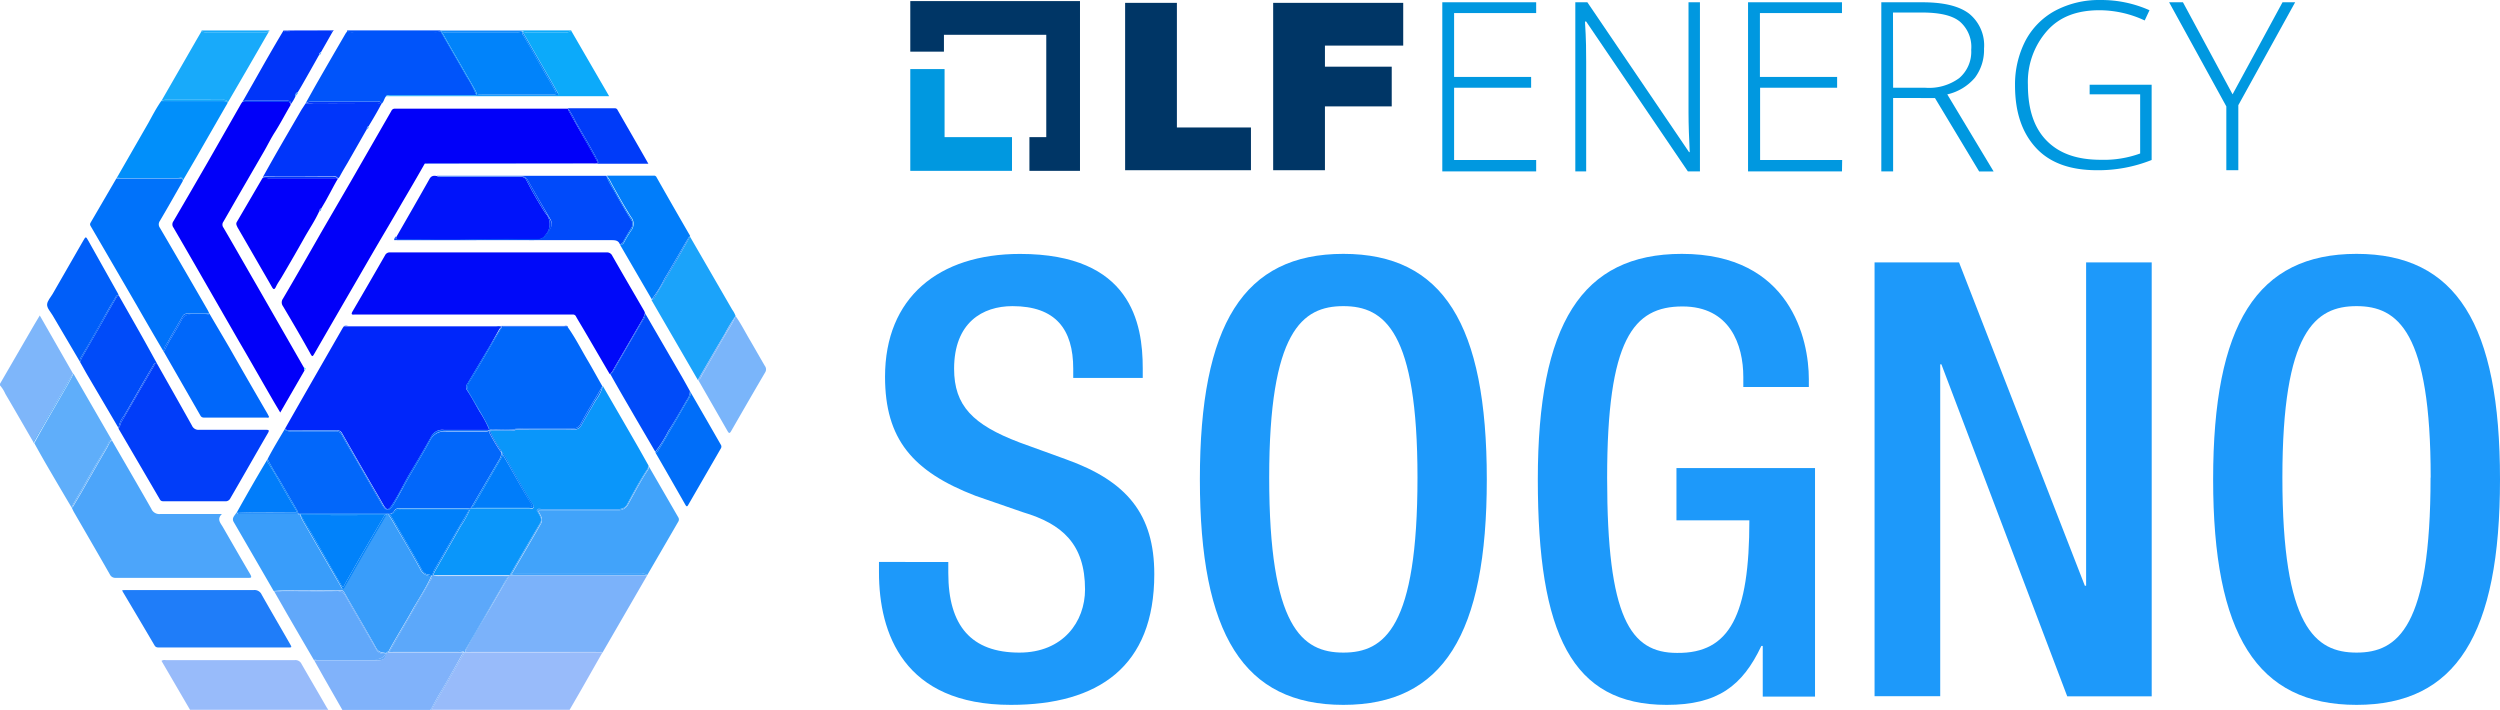 <svg id="Layer_1" data-name="Layer 1" xmlns="http://www.w3.org/2000/svg" viewBox="0 0.018 396 112.452"><defs><style>.cls-1{fill:#0098e0;}.cls-2{fill:#003666;}.cls-3{fill:#1d99fa;}.cls-4{fill:none;}.cls-5{fill:#98bbfa;}.cls-6{fill:#80b2fa;}.cls-7{fill:#7eb6fa;}.cls-8{fill:#4981fc;}.cls-9{fill:#4ca2fb;}.cls-10{fill:#59c0fc;}.cls-11{fill:#53c0fc;}.cls-12{fill:#476bfb;}.cls-13{fill:#829bfd;}.cls-14{fill:#0100f9;}.cls-15{fill:#0026fa;}.cls-16{fill:#0009f9;}.cls-17{fill:#0a96fa;}.cls-18{fill:#0267fa;}.cls-19{fill:#4ca5fa;}.cls-20{fill:#399dfa;}.cls-21{fill:#0067fa;}.cls-22{fill:#7bb2fa;}.cls-23{fill:#013df9;}.cls-24{fill:#41a3fa;}.cls-25{fill:#0072fa;}.cls-26{fill:#0054fa;}.cls-27{fill:#0013fa;}.cls-28{fill:#1f7df9;}.cls-29{fill:#0100fa;}.cls-30{fill:#1ba3fa;}.cls-31{fill:#0035fa;}.cls-32{fill:#004bf9;}.cls-33{fill:#004afa;}.cls-34{fill:#017dfa;}.cls-35{fill:#5faefa;}.cls-36{fill:#018ffa;}.cls-37{fill:#61a8fa;}.cls-38{fill:#18aafa;}.cls-39{fill:#005ef9;}.cls-40{fill:#7ab5fa;}.cls-41{fill:#006ef9;}.cls-42{fill:#0035f9;}.cls-43{fill:#0caafa;}.cls-44{fill:#003bf9;}.cls-45{fill:#0156fa;}.cls-46{fill:#2497fb;}.cls-47{fill:#2e7dfc;}.cls-48{fill:#308bfc;}.cls-49{fill:#3596fc;}.cls-50{fill:#10d0fd;}.cls-51{fill:#5ca8fa;}.cls-52{fill:#0183fa;}.cls-53{fill:#0080fa;}.cls-54{fill:#007dfa;}.cls-55{fill:#0182fa;}</style></defs><polygon class="cls-1" points="149.62 21.74 149.62 10.96 144.19 10.96 144.19 27.08 160.3 27.08 160.3 21.74 149.62 21.74"/><polygon class="cls-2" points="171.07 0.19 144.19 0.19 144.19 8.2 149.52 8.2 149.52 5.53 165.73 5.53 165.73 21.74 163.06 21.74 163.06 27.08 171.07 27.08 171.07 0.19"/><path class="cls-2" d="M180.22,66.74h8.2V86.48h11.73v6.77H180.22V66.74Z" transform="translate(-2 -66.27)"/><path class="cls-2" d="M203.67,66.74h20.6v6.77h-12.4v3.34h10.58v6.29H211.87V93.25h-8.2Z" transform="translate(-2 -66.27)"/><path class="cls-1" d="M245.33,93.44H230.46V66.65h14.87v1.71h-13V78.47h12.2v1.72h-12.2V91.63h13Z" transform="translate(-2 -66.27)"/><path class="cls-1" d="M271.27,93.44h-1.91L253.25,69.7h-.19c.19,2.86.19,5,.19,6.39V93.44h-1.72V66.65h1.91l16.11,23.74h.1c-.1-2.2-.19-4.29-.19-6.29V66.65h1.81V93.44Z" transform="translate(-2 -66.27)"/><path class="cls-1" d="M293.77,93.44H278.89V66.65h14.88v1.71h-13V78.47H293v1.72H280.8V91.63h13Z" transform="translate(-2 -66.27)"/><path class="cls-1" d="M301.87,81.81V93.44H300V66.65h6.49c3.33,0,5.81.57,7.43,1.81A6.46,6.46,0,0,1,316.27,74a7.32,7.32,0,0,1-1.43,4.58,8.12,8.12,0,0,1-4.39,2.66l7.34,12.21H315.5l-7-11.63Zm0-1.62H307a8.09,8.09,0,0,0,5.34-1.53,5.49,5.49,0,0,0,1.9-4.48,5.3,5.3,0,0,0-1.81-4.48c-1.24-1-3.24-1.43-6.1-1.43h-4.48Z" transform="translate(-2 -66.27)"/><path class="cls-1" d="M333,79.71h9.82V91.63a22.72,22.72,0,0,1-8.68,1.62c-4.19,0-7.43-1.15-9.63-3.53s-3.33-5.62-3.33-9.92a15.09,15.09,0,0,1,1.62-7A11.52,11.52,0,0,1,327.51,68a14.77,14.77,0,0,1,7.16-1.71,18.73,18.73,0,0,1,7.81,1.62l-.76,1.62a17,17,0,0,0-7.15-1.62c-3.53,0-6.29,1-8.29,3.24a12.22,12.22,0,0,0-3.06,8.58c0,3.91,1,6.86,3,8.87s4.77,3,8.58,3a16.79,16.79,0,0,0,6.2-1V81.23H333V79.71Z" transform="translate(-2 -66.27)"/><path class="cls-1" d="M355.64,81.23l7.91-14.58h2l-9,16.3v10.3h-1.9V83.14l-9.06-16.49h2.19Z" transform="translate(-2 -66.27)"/><path class="cls-3" d="M152.21,155.31v1.74c0,8.37,3.65,12.61,11.26,12.61,6.93,0,10.4-4.91,10.4-10,0-7.22-3.66-10.4-9.82-12.23l-7.51-2.6c-10-3.85-14.35-9-14.35-18.87,0-12.52,8.48-19.45,21.38-19.45,17.61,0,19.44,11,19.44,18.1v1.54H172V124.7c0-6.26-2.79-9.92-9.63-9.92-4.72,0-9.24,2.6-9.24,9.92,0,5.87,3,8.86,10.3,11.65l7.41,2.69c9.73,3.47,14,8.76,14,18.2,0,14.63-8.85,20.7-22.72,20.7-17,0-20.89-11.36-20.89-21v-1.64Z" transform="translate(-2 -66.27)"/><path class="cls-3" d="M192.06,142.22c0-24.55,6.94-35.72,22.73-35.72s22.72,11.17,22.72,35.72-6.93,35.72-22.72,35.72S192.06,166.77,192.06,142.22Zm34.47-.29c0-23.11-5.2-27.15-11.74-27.15s-11.75,4-11.75,27.15c0,23.69,5.2,27.73,11.75,27.73S226.53,165.62,226.53,141.93Z" transform="translate(-2 -66.27)"/><path class="cls-3" d="M281.22,168.6H281c-3,6.35-6.93,9.34-15,9.34-15,0-20.41-11.17-20.41-35.72s6.93-35.72,22.81-35.72c17.24,0,20.12,13.58,20.12,19.83v1.26H278.14V126c0-5.1-2.12-11.17-9.63-11.17-7.8,0-11.94,5.2-11.94,27.15,0,22.14,3.66,27.73,11.07,27.73,8.38.09,11.46-6,11.46-21H267.55v-8.28H289.5v36.2h-8.28Z" transform="translate(-2 -66.27)"/><path class="cls-3" d="M298.93,107.85h13.38l19.93,51.22h.2V107.85h10.39v68.74H329.45L309.52,124h-.19v52.57h-10.4Z" transform="translate(-2 -66.27)"/><path class="cls-3" d="M352.56,142.22c0-24.55,6.93-35.72,22.72-35.72S398,117.67,398,142.22s-6.93,35.72-22.72,35.72S352.56,166.77,352.56,142.22Zm34.46-.29c0-23.11-5.19-27.15-11.74-27.15s-11.75,4-11.75,27.15c0,23.69,5.2,27.73,11.75,27.73S387,165.62,387,141.93Z" transform="translate(-2 -66.27)"/><polygon class="cls-4" points="69.74 4.94 69.74 4.94 69.74 4.94 69.74 4.94"/><path class="cls-4" d="M71.74,71.19v0h0l0,0v-.12a.21.21,0,0,1,0,.12Z" transform="translate(-2 -66.27)"/><polygon class="cls-4" points="82.71 4.94 82.7 4.95 82.71 4.95 82.71 4.94"/><polygon class="cls-4" points="77.6 68.18 77.6 68.18 77.6 68.18 77.6 68.18"/><path class="cls-4" d="M47.65,71.18h0a.14.14,0,0,1,0-.11.41.41,0,0,0,0,.11Z" transform="translate(-2 -66.27)"/><path class="cls-5" d="M75.72,169.62h-.11q-2.55,4.4-5.08,8.79a2.2,2.2,0,0,0-.15.31H92.23l1.86-3.22,3.35-5.89Z" transform="translate(-2 -66.27)"/><path class="cls-5" d="M53.77,178.38c-1.32-2.3-2.67-4.59-4-6.91a1.07,1.07,0,0,0-1.08-.62c-6.82,0-13.63,0-20.45,0a.87.87,0,0,0-.66.12l4.52,7.75H54Z" transform="translate(-2 -66.27)"/><path class="cls-6" d="M70.37,178.43c.5-.93,1-1.85,1.56-2.76Q73.49,173,75,170.29a1.94,1.94,0,0,1,.47-.66h-12l-.24.13h0c-.35,1-.49,1.12-1.55,1.12H51.77l1.52,2.71,2.94,5.15H70.17C70.23,178.62,70.32,178.51,70.37,178.43Z" transform="translate(-2 -66.27)"/><path class="cls-6" d="M70.53,178.42q2.53-4.39,5.08-8.79h-.1a1.94,1.94,0,0,0-.47.66q-1.55,2.7-3.11,5.38c-.53.91-1.06,1.83-1.56,2.76-.05.08-.14.19-.2.3h.21A2.2,2.2,0,0,1,70.53,178.42Z" transform="translate(-2 -66.27)"/><path class="cls-7" d="M11.61,128.76l1.73-3a2,2,0,0,1,.24-.27h0L8.3,116.26l-.88,1.47L2,127.08v.25a5.3,5.3,0,0,1,.85,1.35c1.52,2.58,3,5.17,4.51,7.76a1.4,1.4,0,0,1,.29-.81C9,133.34,10.29,131.05,11.61,128.76Z" transform="translate(-2 -66.27)"/><path class="cls-8" d="M71.74,71.07H57v.13H71.71A.21.21,0,0,0,71.74,71.07Z" transform="translate(-2 -66.27)"/><path class="cls-9" d="M71.76,71.21H84.71v0h0v-.11h-13v.12Z" transform="translate(-2 -66.27)"/><path class="cls-10" d="M44.56,71.34a.22.22,0,0,0,.1-.27H33.94a.25.25,0,0,0,0,.12h9.95C44.1,71.2,44.37,71.11,44.56,71.34Z" transform="translate(-2 -66.27)"/><path class="cls-11" d="M92.47,71.18a.23.23,0,0,0,0-.11H84.71l0,.11Z" transform="translate(-2 -66.27)"/><path class="cls-11" d="M84.71,71.18h0l0-.11v.11Z" transform="translate(-2 -66.27)"/><path class="cls-12" d="M54.78,71.2l.11-.13H47.66a.14.14,0,0,0,0,.11Z" transform="translate(-2 -66.27)"/><path class="cls-13" d="M47.65,71.18a.41.41,0,0,1,0-.11h-.75s0,.08,0,.12Z" transform="translate(-2 -66.27)"/><path class="cls-14" d="M70,92.16l25.94,0a1.29,1.29,0,0,0,.78-.1q-1.11-2-2.23-3.93c-.74-1.32-1.5-2.63-2.25-4a1.28,1.28,0,0,1-.24-.63.53.53,0,0,0-.12,0H64.57a.59.59,0,0,0-.58.36q-3.14,5.46-6.28,10.92l-4.81,8.28c-2,3.51-4,7-6.08,10.54a1,1,0,0,0,0,1.18c1.5,2.53,3,5.08,4.41,7.64.22.38.3.34.5,0q3.33-5.77,6.68-11.54c1.08-1.86,2.15-3.72,3.23-5.57,1.36-2.32,2.74-4.64,4.1-7,1.18-2,2.35-4,3.52-6.07C69.45,92.06,69.72,92.16,70,92.16Z" transform="translate(-2 -66.27)"/><path class="cls-15" d="M55.3,134.44a.89.89,0,0,1,.9.49q2.17,3.81,4.37,7.6c.71,1.23,1.44,2.46,2.15,3.7.54.93.8.94,1.4,0,1.11-1.71,1.95-3.56,3-5.3s2.19-3.67,3.22-5.54a1.94,1.94,0,0,1,2-1h7.17a17,17,0,0,0-1.57-2.95c-.66-1.13-1.25-2.29-2-3.39a.92.92,0,0,1,.11-1l3.56-6L81,118.6a1.07,1.07,0,0,1,.44-.5h0c-.27-.22-.6-.11-.89-.12H56.47c-.07.1-.15.2-.21.3L50.68,128q-1.77,3.09-3.53,6.19c.22.28.54.26.85.26Z" transform="translate(-2 -66.27)"/><path class="cls-16" d="M99.36,124.46c1.44-2.46,2.86-4.93,4.3-7.4a3.77,3.77,0,0,0,.5-1.19,1.42,1.42,0,0,0-.1-.29c-1.69-2.92-3.4-5.84-5.07-8.77a.92.92,0,0,0-.93-.54l-34.24,0a.82.82,0,0,0-.83.46q-2.55,4.44-5.14,8.87c-.38.65.09.51.42.51l23.26,0c3.72,0,7.44,0,11.16,0a.54.54,0,0,1,.57.35c.46.81.95,1.6,1.42,2.41,1.3,2.21,2.59,4.44,3.89,6.66C99,125.27,99.15,124.82,99.36,124.46Z" transform="translate(-2 -66.27)"/><path class="cls-17" d="M94.15,133.54a1.28,1.28,0,0,1-1.28.81c-3.05-.06-6.1,0-9.15,0h0c-.26.22-.56.11-.84.11-1,0-2.1,0-3.16,0H79.6a16.24,16.24,0,0,0,1.62,2.95c.09.13.17.28.25.42a6.94,6.94,0,0,1,1.11,1.77c1.23,2.15,2.41,4.33,3.73,6.44.12.19.36.42.2.67s-.42.1-.64.1c-3.09,0-6.18,0-9.27,0l-.13.12h0A15.39,15.39,0,0,1,75,149.6c-1.36,2.41-2.75,4.81-4.12,7.21a4.87,4.87,0,0,0-.24.57l12.11,0h0c1.6-2.74,3.18-5.49,4.8-8.21.39-.66,0-1.1-.24-1.61-.09-.18-.33-.35-.24-.54s.42-.11.63-.11c4.09,0,8.19,0,12.29,0a1.4,1.4,0,0,0,1.38-.81c1-1.84,2-3.73,3.17-5.49a1,1,0,0,0,.18-.59h0c-.63-1.12-1.25-2.24-1.89-3.35-1.77-3.08-3.56-6.16-5.34-9.24h0a6.12,6.12,0,0,1-1.11,2.26C95.64,131,94.87,132.25,94.15,133.54Z" transform="translate(-2 -66.27)"/><path class="cls-14" d="M47.35,82.42H40.41a3.3,3.3,0,0,0-.22.3L34.89,92q-2.7,4.68-5.42,9.33a.84.84,0,0,0,0,1q2.33,4,4.62,8l5.75,10c1.76,3,3.51,6.1,5.28,9.15.4.7.82,1.39,1.27,2.15l3.85-6.67a.49.49,0,0,1-.07-.39l-7.53-13.13c-1.74-3-3.48-6.08-5.25-9.1a.78.78,0,0,1,0-.94c.9-1.55,1.78-3.11,2.68-4.66l3.73-6.44c.58-1,1.1-2.08,1.73-3.06.9-1.41,1.66-2.9,2.51-4.33C48,82.38,47.67,82.42,47.35,82.42Z" transform="translate(-2 -66.27)"/><path class="cls-18" d="M46.2,142.16c.94,1.65,1.91,3.29,2.85,4.94a3.57,3.57,0,0,1,.23.57H63.5a.83.83,0,0,0,.93-.45.87.87,0,0,1,.85-.43q5.32,0,10.65,0a1.13,1.13,0,0,1,.45.09l0,0a.53.53,0,0,1,.24-.17h0q2.25-3.88,4.52-7.74a1.9,1.9,0,0,0,.26-.93l0-.06a25.64,25.64,0,0,1-1.7-2.79c-.11-.22-.29-.45-.12-.71h-.13s0,.05,0,.07a1.77,1.77,0,0,1-.85.1c-2,0-4,0-5.92,0A2.48,2.48,0,0,0,70.15,136c-1.3,2.46-2.82,4.8-4.15,7.24-.5.94-1,1.86-1.55,2.77-.09.14-.17.29-.27.42-.56.81-1,.81-1.54,0-1.58-2.64-3.06-5.33-4.62-8-.63-1.05-1.26-2.1-1.84-3.18a1.07,1.07,0,0,0-1.09-.64H48.17a1.66,1.66,0,0,1-.85-.13c-.11-.06-.21-.14-.17-.29h0c-.94,1.59-1.91,3.17-2.76,4.81h0A36.39,36.39,0,0,0,46.2,142.16Z" transform="translate(-2 -66.27)"/><path class="cls-18" d="M47.32,134.48a1.66,1.66,0,0,0,.85.13h6.92a1.07,1.07,0,0,1,1.09.64c.58,1.08,1.21,2.13,1.84,3.18,1.56,2.65,3,5.34,4.62,8,.5.84,1,.84,1.54,0,.1-.13.18-.28.27-.42.54-.91,1-1.83,1.55-2.77,1.33-2.44,2.85-4.78,4.15-7.24a2.48,2.48,0,0,1,2.51-1.41c2,0,3.94,0,5.92,0a1.77,1.77,0,0,0,.85-.1s0,0,0-.07H72.29a1.94,1.94,0,0,0-2,1c-1,1.87-2.13,3.7-3.22,5.54s-1.88,3.59-3,5.3c-.6.93-.86.92-1.4,0-.71-1.24-1.44-2.47-2.15-3.7q-2.19-3.79-4.37-7.6a.89.89,0,0,0-.9-.49H48c-.31,0-.63,0-.85-.26h0C47.11,134.34,47.21,134.42,47.32,134.48Z" transform="translate(-2 -66.27)"/><path class="cls-18" d="M81.22,137.39a16.24,16.24,0,0,1-1.62-2.95c-.17.26,0,.49.12.71a25.64,25.64,0,0,0,1.7,2.79l0,.06c0-.06,0-.12,0-.19S81.31,137.52,81.22,137.39Z" transform="translate(-2 -66.27)"/><path class="cls-18" d="M76.47,146.91l.13-.12.07-.12h0a.53.53,0,0,0-.24.17l0,0,.09,0Z" transform="translate(-2 -66.27)"/><path class="cls-19" d="M20.29,157.82h21c.48,0,.65,0,.35-.56-1.47-2.49-2.9-5-4.34-7.49-.37-.64-1-1.24-.15-2.06l-.51,0c-3.09,0-6.19,0-9.29,0a1.36,1.36,0,0,1-1.38-.83c-2.05-3.61-4.15-7.2-6.22-10.79-.41.2-.52.62-.72,1-1.38,2.39-2.76,4.8-4.13,7.2l-1.18,2c-.09.16-.16.34-.36.4h0c.12.24.22.49.36.73,1.9,3.29,3.81,6.57,5.69,9.87A.94.94,0,0,0,20.29,157.82Z" transform="translate(-2 -66.27)"/><path class="cls-20" d="M56,159.77a.54.54,0,0,1,.53.33c1.7,3,3.44,5.89,5.09,8.88.38.69,1,.63,1.5.75a.77.77,0,0,1,.41-.25h0c1.24-2.31,2.65-4.52,3.91-6.81,1-1.72,2.07-3.34,2.88-5.14h0a1.8,1.8,0,0,1-1.78-1.13c-1.27-2.35-2.64-4.63-4-6.94a16.69,16.69,0,0,0-1-1.62h-.08a1.09,1.09,0,0,1-.36,0h0c-1.13,1.94-2.27,3.88-3.4,5.83s-2.11,3.7-3.17,5.55a2.55,2.55,0,0,1-.3.39c-2.14-3.68-4.26-7.32-6.37-11a4.66,4.66,0,0,1-.34-.83.65.65,0,0,1-.2,0,.69.69,0,0,1-.13-.11h-9.1c-.23,0-.53.11-.6-.27-.21.51-.88.88-.46,1.59q3.16,5.44,6.32,10.91C48.94,159.62,52.49,159.85,56,159.77Z" transform="translate(-2 -66.27)"/><path class="cls-20" d="M63.56,169.48a.77.77,0,0,0-.41.25l.11,0h0l.24-.13h0c0-.05,0-.1.08-.14Z" transform="translate(-2 -66.27)"/><path class="cls-20" d="M63.5,147.67h-.24l-.11.18h0a1.09,1.09,0,0,0,.36,0h.08a1,1,0,0,1-.12-.17Z" transform="translate(-2 -66.27)"/><path class="cls-20" d="M49.52,147.68h-.28a.69.69,0,0,0,.13.11.65.65,0,0,0,.2,0,1.21,1.21,0,0,1,0-.14Z" transform="translate(-2 -66.27)"/><path class="cls-21" d="M81.38,118.33c-1.71,2.77-3.26,5.63-5,8.4a1.56,1.56,0,0,0-.06,1.82c1,1.68,2,3.35,2.9,5.07.14.25.38.5.21.82a.09.09,0,0,1,.13,0h0s0-.05.05-.08a.59.59,0,0,1,.2-.07c1,0,2.05,0,3.07,0a2.27,2.27,0,0,0,.73-.07,17.62,17.62,0,0,1,2.3-.06c2.25,0,4.49,0,6.74,0a1.35,1.35,0,0,0,1.37-.82c1.06-2,2.28-3.91,3.39-5.88h0c-.76-1.33-1.49-2.67-2.27-4-1.07-1.79-2-3.67-3.22-5.37H81.5A.85.85,0,0,1,81.38,118.33Z" transform="translate(-2 -66.27)"/><path class="cls-21" d="M79.26,133.62c-.92-1.72-1.92-3.39-2.9-5.07a1.56,1.56,0,0,1,.06-1.82c1.7-2.77,3.25-5.63,5-8.4a.85.85,0,0,0,.12-.23h0a1.07,1.07,0,0,0-.44.5L79.61,121l-3.56,6a.92.92,0,0,0-.11,1c.7,1.1,1.29,2.26,2,3.39a17,17,0,0,1,1.57,2.95h0C79.64,134.12,79.4,133.87,79.26,133.62Z" transform="translate(-2 -66.27)"/><path class="cls-21" d="M92.69,134.15c-2.25,0-4.49,0-6.74,0a17.62,17.62,0,0,0-2.3.06,2.27,2.27,0,0,1-.73.07c-1,0-2,0-3.07,0a.59.59,0,0,0-.2.07s0,.06-.05.08h.12c.25-.23.56-.11.83-.12h3.17c3,0,6.1,0,9.15,0a1.28,1.28,0,0,0,1.28-.81c.72-1.29,1.49-2.54,2.19-3.83a6.12,6.12,0,0,0,1.11-2.26c-1.11,2-2.33,3.88-3.39,5.88A1.35,1.35,0,0,1,92.69,134.15Z" transform="translate(-2 -66.27)"/><path class="cls-21" d="M79.47,134.44h.13A.09.09,0,0,0,79.47,134.44Z" transform="translate(-2 -66.27)"/><polygon class="cls-21" points="77.46 68.17 77.46 68.17 77.47 68.17 77.47 68.17 77.46 68.17"/><path class="cls-22" d="M82.75,157.46l-.09,0c-1.32,2.27-2.63,4.55-4,6.83-1,1.67-1.93,3.33-2.89,5a.49.49,0,0,0,0,.16.76.76,0,0,1,.16,0,4.71,4.71,0,0,1,.75,0H96.37a1.45,1.45,0,0,1,1.07.2l7.08-12.23H82.82Z" transform="translate(-2 -66.27)"/><path class="cls-22" d="M96.37,169.42H76.68a4.71,4.71,0,0,0-.75,0,.76.76,0,0,0-.16,0l0,.14H97.44A1.45,1.45,0,0,0,96.37,169.42Z" transform="translate(-2 -66.27)"/><path class="cls-22" d="M82.75,157.46l.07-.07h-.1l-.06.1Z" transform="translate(-2 -66.27)"/><polygon class="cls-22" points="80.71 91.13 80.71 91.13 80.71 91.13 80.71 91.13"/><path class="cls-23" d="M26.29,124.43c-1.69,2.91-3.37,5.82-5.07,8.73-.17.3-.16.68-.43.93a.56.56,0,0,0,0,.12q3.27,5.59,6.53,11.18c.17.3.4.3.67.3,3.23,0,6.45,0,9.67,0a.83.83,0,0,0,.83-.48c2-3.43,3.94-6.87,5.93-10.29.31-.52.14-.55-.34-.55-3.51,0-7,0-10.54,0a1.12,1.12,0,0,1-1.14-.68c-1.85-3.31-3.72-6.6-5.58-9.9C26.52,123.88,26.43,124.19,26.29,124.43Z" transform="translate(-2 -66.27)"/><path class="cls-24" d="M104.58,140.81c-1.14,1.74-2.08,3.59-3.1,5.4a1.62,1.62,0,0,1-1.57.89c-3.93,0-7.85,0-11.78,0h-.5c-.29,0-.37.13-.22.39s.2.37.29.56a1.19,1.19,0,0,1,0,1.18c-1.49,2.6-3,5.17-4.5,7.76a1.46,1.46,0,0,1-.26.34,2,2,0,0,1,.72-.13H103.7a1,1,0,0,1,.82.19q2.45-4.21,4.9-8.44a.66.66,0,0,0,0-.75L104.68,140A.76.76,0,0,1,104.58,140.81Z" transform="translate(-2 -66.27)"/><polygon class="cls-24" points="80.71 91.13 80.71 91.13 80.71 91.13 80.71 91.13"/><path class="cls-24" d="M104.5,140.63c-1.17,1.76-2.13,3.65-3.17,5.49a1.4,1.4,0,0,1-1.38.81c-4.1,0-8.2,0-12.29,0-.21,0-.51-.13-.63.11s.15.36.24.54c.25.51.63,1,.24,1.61-1.62,2.72-3.2,5.47-4.8,8.21l.18-.07a1.46,1.46,0,0,0,.26-.34c1.48-2.59,3-5.16,4.5-7.76a1.19,1.19,0,0,0,0-1.18c-.09-.19-.19-.38-.29-.56s-.07-.38.22-.39h.5c3.93,0,7.85,0,11.78,0a1.62,1.62,0,0,0,1.57-.89c1-1.81,2-3.66,3.1-5.4a.76.76,0,0,0,.1-.77h0A1,1,0,0,1,104.5,140.63Z" transform="translate(-2 -66.27)"/><path class="cls-24" d="M103.7,157.2H83.61a2,2,0,0,0-.72.13.46.46,0,0,1-.07.07h21.7A1,1,0,0,0,103.7,157.2Z" transform="translate(-2 -66.27)"/><path class="cls-24" d="M82.89,157.32l-.18.07h.11A.46.46,0,0,0,82.89,157.32Z" transform="translate(-2 -66.27)"/><path class="cls-25" d="M23.86,115q2,3.5,4.07,7c0-.7.46-1.18.76-1.74.71-1.31,1.49-2.58,2.23-3.87a.75.75,0,0,1,.76-.42h3.49c-.1-.2-.18-.41-.3-.61q-3.76-6.53-7.55-13a.92.92,0,0,1,0-1.07c1.24-2.1,2.44-4.23,3.65-6.35-.06-.46-.41-.38-.71-.38H20.43c-1.36,2.33-2.71,4.65-4.08,7-.19.32,0,.5.12.73Q20.16,108.62,23.86,115Z" transform="translate(-2 -66.27)"/><path class="cls-26" d="M52.46,79c-.7,1.21-1.37,2.44-2.06,3.66a1.26,1.26,0,0,1,.8-.26H61.78c.27,0,.62-.1.6.38h0c.42-.31.45-.85.76-1.23s.46-.14.69-.14l13.64,0a15.14,15.14,0,0,0-1.56-3c-1.36-2.44-2.78-4.84-4.17-7.26h0v0h0a.17.17,0,0,1-.08.09,1.76,1.76,0,0,1-.85.12H58a1.21,1.21,0,0,1-.94-.2c-.13.19-.28.36-.39.56C55.24,74.18,53.84,76.59,52.46,79Z" transform="translate(-2 -66.27)"/><path class="cls-26" d="M58,71.4H70.78a1.76,1.76,0,0,0,.85-.12.17.17,0,0,0,.08-.09H57A1.21,1.21,0,0,0,58,71.4Z" transform="translate(-2 -66.27)"/><path class="cls-27" d="M65.18,104.26c3.81,0,7.62.09,11.42,0,3.55-.12,7.1,0,10.65-.07a1.29,1.29,0,0,0,1.12-.63,2.56,2.56,0,0,0,0-3.53,57.16,57.16,0,0,1-3-5.22.89.89,0,0,0-.94-.5q-6.24,0-12.47,0c-.24,0-.51.1-.71-.13-.48-.08-.9-.11-1.21.44-1.74,3.09-3.51,6.16-5.28,9.24C64.73,104.13,64.86,104.26,65.18,104.26Z" transform="translate(-2 -66.27)"/><path class="cls-28" d="M21.37,159.77a.9.9,0,0,0,.06.22q2.54,4.26,5.05,8.53c.2.34.47.33.79.33H47.6c.65,0,.65,0,.33-.57-1.49-2.6-3-5.18-4.47-7.78a1.24,1.24,0,0,0-1.25-.75c-6.74,0-13.47,0-20.21,0Z" transform="translate(-2 -66.27)"/><path class="cls-21" d="M34.47,116.15c-.77,0-1.54,0-2.3,0a1.26,1.26,0,0,0-1.35.75c-.89,1.71-2,3.28-2.8,5a.23.23,0,0,1-.09.08l5.82,10.14c.18.32.44.32.74.32h9.72c.13,0,.29.07.42-.1-.11-.21-.21-.44-.34-.65q-3-5.15-5.92-10.28c-1.06-1.82-2.14-3.63-3.2-5.45h0C35,116.18,34.71,116.14,34.47,116.15Z" transform="translate(-2 -66.27)"/><path class="cls-21" d="M30.92,116.4c-.74,1.29-1.52,2.56-2.23,3.87-.3.56-.79,1-.76,1.74a.23.23,0,0,0,.09-.08c.8-1.76,1.91-3.33,2.8-5a1.26,1.26,0,0,1,1.35-.75c.76,0,1.53,0,2.3,0,.24,0,.5,0,.7-.17H31.68A.75.75,0,0,0,30.92,116.4Z" transform="translate(-2 -66.27)"/><path class="cls-29" d="M54.82,94.53c-3.39,0-6.78,0-10.18,0-.36,0-.72-.21-1.08,0-1.35,2.3-2.69,4.61-4.05,6.92-.19.33,0,.57.11.85,1.2,2.06,2.38,4.12,3.57,6.18.62,1.08,1.25,2.15,1.86,3.23.22.38.39.58.66,0s.64-1.06.95-1.6c1.18-2,2.37-4.06,3.52-6.11.79-1.41,1.7-2.74,2.37-4.21a.68.68,0,0,1,.37-.54h0c.34-.58.7-1.16,1-1.75.53-.94,1-1.9,1.57-2.85C55.33,94.43,55.06,94.53,54.82,94.53Z" transform="translate(-2 -66.27)"/><path class="cls-30" d="M118.52,116.35h0a3.79,3.79,0,0,0-.53-1l-6.69-11.57h0c-.84,1.47-1.68,3-2.53,4.42-1,1.7-2,3.39-3,5.1a.73.73,0,0,1-.6.47h0l7.37,12.71c1.42-2.45,2.84-4.91,4.29-7.35A23.31,23.31,0,0,1,118.52,116.35Z" transform="translate(-2 -66.27)"/><path class="cls-31" d="M51.7,82.61a8.1,8.1,0,0,1-1.3.07h0c-.22.35-.45.69-.65,1-1.37,2.36-2.74,4.71-4.1,7.08-.7,1.23-1.4,2.48-2.09,3.72.11-.23.32-.23.53-.23,3.54.06,7.07,0,10.6,0,.3,0,.69-.11.83.33a1.17,1.17,0,0,0,.34-.42c.37-.69.77-1.36,1.15-2q1.56-2.72,3.1-5.43a.46.46,0,0,1,.29-.47c.69-1.14,1.38-2.29,2-3.49h0a2.63,2.63,0,0,0-1.15-.19C58.05,82.62,54.88,82.63,51.7,82.61Z" transform="translate(-2 -66.27)"/><path class="cls-31" d="M61.78,82.43H51.2a1.26,1.26,0,0,0-.8.26h0a8.1,8.1,0,0,0,1.3-.07c3.18,0,6.35,0,9.53,0a2.63,2.63,0,0,1,1.15.19C62.4,82.33,62.05,82.43,61.78,82.43Z" transform="translate(-2 -66.27)"/><path class="cls-31" d="M54.69,94.33c-3.53,0-7.06,0-10.6,0-.21,0-.42,0-.53.23.36-.2.72,0,1.08,0,3.4,0,6.79,0,10.18,0,.24,0,.51-.1.7.13C55.38,94.22,55,94.34,54.69,94.33Z" transform="translate(-2 -66.27)"/><path class="cls-32" d="M110.81,129.61a2.22,2.22,0,0,0,.47-1.38c-.41-.74-.82-1.49-1.24-2.22l-5.88-10.14a1.2,1.2,0,0,1-.23,1q-2.34,3.91-4.57,7.87a2.63,2.63,0,0,1-.44.61c-.1.1-.21.23-.35,0,1.11,2,2.22,3.91,3.35,5.85,1.28,2.22,2.59,4.43,3.88,6.65a21,21,0,0,0,2.07-3.3C108.88,133,109.83,131.29,110.81,129.61Z" transform="translate(-2 -66.27)"/><path class="cls-32" d="M98.92,125.39a2.63,2.63,0,0,0,.44-.61q2.22-4,4.57-7.87a1.2,1.2,0,0,0,.23-1,3.77,3.77,0,0,1-.5,1.19c-1.44,2.47-2.86,4.94-4.3,7.4-.21.36-.34.81-.79,1C98.71,125.62,98.82,125.49,98.92,125.39Z" transform="translate(-2 -66.27)"/><path class="cls-33" d="M100.65,104.67c.45-.75.86-1.51,1.33-2.25a1.11,1.11,0,0,0,0-1.31c-1-1.59-1.91-3.2-2.82-4.82a10.67,10.67,0,0,1-1.11-2.15h0c-.18,0-.37,0-.55,0H71.73a4.21,4.21,0,0,0-.5,0c.21.15.44.07.66.07q6.3,0,12.6,0a1.13,1.13,0,0,1,1.11.62C86.78,96.9,88,99,89.17,101a1.35,1.35,0,0,1,0,1.46c-1,1.75-1,1.75-2.94,1.76-2.93,0-5.87-.06-8.8,0-4.05.08-8.1,0-12.15,0-.32,0-.76.11-.54-.49a.72.72,0,0,0-.3.6h.83q16.85,0,33.7,0c.55,0,1,.09,1.2.63A.55.55,0,0,0,100.65,104.67Z" transform="translate(-2 -66.27)"/><path class="cls-33" d="M65.28,104.31c4,0,8.1,0,12.15,0,2.93-.07,5.87,0,8.8,0,2,0,2,0,2.94-1.76a1.35,1.35,0,0,0,0-1.46C88,99,86.78,96.9,85.6,94.82a1.13,1.13,0,0,0-1.11-.62q-6.3,0-12.6,0c-.22,0-.45.08-.66-.07.2.23.47.13.71.13q6.23,0,12.47,0a.89.89,0,0,1,.94.5,57.16,57.16,0,0,0,3,5.22,2.56,2.56,0,0,1,0,3.53,1.29,1.29,0,0,1-1.12.63c-3.55,0-7.1-.05-10.65.07-3.8.13-7.61,0-11.42,0-.32,0-.45-.13-.44-.44C64.52,104.42,65,104.32,65.28,104.31Z" transform="translate(-2 -66.27)"/><path class="cls-34" d="M110.9,104.2c.11-.17.19-.37.4-.46h0a.42.42,0,0,0,0-.12Q108.62,99,106,94.37a.43.43,0,0,0-.44-.26l-7.46,0h0a5.34,5.34,0,0,1,.79,1.26c1,1.79,2,3.6,3.1,5.32a1.68,1.68,0,0,1,0,2.11,19.38,19.38,0,0,0-1.06,1.75c-.14.26-.27.59-.69.43,0,0,0,.09,0,.12l5,8.6h0a19.55,19.55,0,0,0,2-3.25C108.49,108.41,109.66,106.28,110.9,104.2Z" transform="translate(-2 -66.27)"/><path class="cls-34" d="M105.79,113.26c1-1.71,2-3.4,3-5.1.85-1.47,1.69-3,2.53-4.42-.21.09-.29.29-.4.46-1.24,2.08-2.41,4.21-3.66,6.28a19.55,19.55,0,0,1-2,3.25A.73.73,0,0,0,105.79,113.26Z" transform="translate(-2 -66.27)"/><path class="cls-34" d="M100.86,104.58a19.38,19.38,0,0,1,1.06-1.75,1.68,1.68,0,0,0,0-2.11c-1.12-1.72-2.09-3.53-3.1-5.32a5.34,5.34,0,0,0-.79-1.26,10.67,10.67,0,0,0,1.11,2.15c.91,1.62,1.86,3.23,2.82,4.82a1.11,1.11,0,0,1,0,1.31c-.47.74-.88,1.5-1.33,2.25a.55.55,0,0,1-.48.34C100.59,105.17,100.72,104.84,100.86,104.58Z" transform="translate(-2 -66.27)"/><path class="cls-35" d="M19,136.8c.16-.29.18-.81.75-.73l-6.12-10.6h0c-.49,1.1-1.13,2.12-1.72,3.16-1.47,2.58-3,5.12-4.41,7.73a.24.24,0,0,1-.09.08Q8.67,138.74,10,141c1.1,1.89,2.22,3.78,3.33,5.66.69-1.34,1.5-2.62,2.23-3.94C16.65,140.74,17.85,138.8,19,136.8Z" transform="translate(-2 -66.27)"/><path class="cls-35" d="M11.86,128.63c.59-1,1.23-2.06,1.72-3.16a2,2,0,0,0-.24.27l-1.73,3c-1.32,2.29-2.65,4.58-4,6.87a1.4,1.4,0,0,0-.29.81.24.24,0,0,0,.09-.08C8.86,133.75,10.39,131.21,11.86,128.63Z" transform="translate(-2 -66.27)"/><path class="cls-35" d="M13.67,146.28l1.18-2c1.37-2.4,2.75-4.81,4.13-7.2.2-.35.31-.77.72-1-.57-.08-.59.44-.75.73-1.1,2-2.3,3.94-3.41,5.94-.73,1.32-1.54,2.6-2.23,3.94h0C13.51,146.62,13.58,146.44,13.67,146.28Z" transform="translate(-2 -66.27)"/><path class="cls-36" d="M30.17,94.33a1.39,1.39,0,0,1,.49.07c.22.09.41.22.29.51l2.22-3.81q2.44-4.26,4.9-8.53c-.24-.31-.58-.27-.91-.27l-9.63,0h0c-.76,1.09-1.37,2.26-2,3.41l-5.07,8.82a1.18,1.18,0,0,1,.71-.18Q25.65,94.32,30.17,94.33Z" transform="translate(-2 -66.27)"/><path class="cls-36" d="M30.24,94.53c.3,0,.65-.08.71.38.12-.29-.07-.42-.29-.51a1.39,1.39,0,0,0-.49-.07q-4.52,0-9,0a1.18,1.18,0,0,0-.71.18h9.81Z" transform="translate(-2 -66.27)"/><path class="cls-32" d="M20.45,113.38,15,122.91a6.07,6.07,0,0,0-.31.74c.43.75.84,1.52,1.28,2.26l4.81,8.18a3.88,3.88,0,0,1,.84-1.92c1.53-2.61,3-5.25,4.56-7.87.14-.23.23-.62.67-.47-.77-1.38-1.52-2.76-2.29-4.13-1.24-2.2-2.49-4.39-3.74-6.59A.45.45,0,0,0,20.45,113.38Z" transform="translate(-2 -66.27)"/><path class="cls-32" d="M26.19,124.3c-1.54,2.62-3,5.26-4.56,7.87a3.88,3.88,0,0,0-.84,1.92c.27-.25.26-.63.43-.93,1.7-2.91,3.38-5.82,5.07-8.73.14-.24.23-.55.57-.6C26.42,123.68,26.33,124.07,26.19,124.3Z" transform="translate(-2 -66.27)"/><path class="cls-37" d="M52.72,170.68c2.89,0,5.79,0,8.69,0a1.62,1.62,0,0,0,1.72-.92,1.22,1.22,0,0,1-1.55-.64c-1.58-2.78-3.23-5.52-4.79-8.31a1.49,1.49,0,0,0-1.51-.9c-2.82.05-5.65,0-8.47,0-.47,0-1,.22-1.41,0,.67,1.17,1.34,2.34,2,3.5,1.45,2.5,2.9,5,4.35,7.47C52.05,170.61,52.39,170.68,52.72,170.68Z" transform="translate(-2 -66.27)"/><path class="cls-37" d="M63.26,169.75l-.13,0a1.62,1.62,0,0,1-1.72.92c-2.9,0-5.8,0-8.69,0-.33,0-.67-.07-.95.19h9.94C62.77,170.87,62.91,170.77,63.26,169.75Z" transform="translate(-2 -66.27)"/><path class="cls-37" d="M46.81,159.93c2.82,0,5.65,0,8.47,0a1.49,1.49,0,0,1,1.51.9c1.56,2.79,3.21,5.53,4.79,8.31a1.22,1.22,0,0,0,1.55.64s0,0,0,0h0c-.55-.12-1.12-.06-1.5-.75-1.65-3-3.39-5.92-5.09-8.88a.54.54,0,0,0-.53-.33c-3.54.08-7.09-.15-10.63.13C45.86,160.15,46.34,159.93,46.81,159.93Z" transform="translate(-2 -66.27)"/><path class="cls-37" d="M63.15,169.73h0s0,0,0,0l.13,0h0Z" transform="translate(-2 -66.27)"/><path class="cls-38" d="M37.06,82.11c.38,0,.86-.11,1,.46Q41.31,77,44.56,71.34a2.53,2.53,0,0,1-.61.06h-9c-.35,0-.72.07-1-.21-.37.64-.75,1.28-1.12,1.93l-5.27,9.16a1.46,1.46,0,0,1,.84-.18C31.26,82.1,34.16,82.09,37.06,82.11Z" transform="translate(-2 -66.27)"/><path class="cls-38" d="M34.93,71.4h9a2.53,2.53,0,0,0,.61-.06c-.19-.23-.46-.14-.69-.14H33.92C34.21,71.47,34.58,71.4,34.93,71.4Z" transform="translate(-2 -66.27)"/><path class="cls-38" d="M37.16,82.3c.33,0,.67,0,.91.27-.15-.57-.63-.46-1-.46-2.9,0-5.8,0-8.69,0a1.46,1.46,0,0,0-.84.18h0Z" transform="translate(-2 -66.27)"/><path class="cls-39" d="M14.7,123.65c-.15-.46.15-.81.35-1.15,1.21-2,2.34-4.12,3.53-6.17.56-1,1.08-1.92,1.66-2.86.12-.21.22-.53.59-.36-.06-.13-.11-.26-.18-.39q-2.32-4.16-4.66-8.3c-.39-.7-.4-.71-.81,0l-4.84,8.42c-.32.55-.85,1.11-.88,1.68s.55,1.17.88,1.73Z" transform="translate(-2 -66.27)"/><path class="cls-39" d="M20.24,113.47c-.58.94-1.1,1.91-1.66,2.86-1.19,2-2.32,4.13-3.53,6.17-.2.34-.5.69-.35,1.15a6.07,6.07,0,0,1,.31-.74l5.44-9.53a.45.45,0,0,1,.38-.27C20.46,112.94,20.36,113.26,20.24,113.47Z" transform="translate(-2 -66.27)"/><path class="cls-40" d="M123.15,124.24c-.8-1.36-1.57-2.74-2.37-4.1s-1.41-2.58-2.26-3.79h0a14.64,14.64,0,0,1-1.3,2.4c-1.35,2.3-2.66,4.63-4,6.93-.16.28-.23.67-.64.76l4.67,8.14c.22.38.34.38.56,0,1.79-3.11,3.58-6.22,5.4-9.32A.9.9,0,0,0,123.15,124.24Z" transform="translate(-2 -66.27)"/><path class="cls-40" d="M113.2,125.68c1.36-2.3,2.67-4.63,4-6.93a14.64,14.64,0,0,0,1.3-2.4,23.31,23.31,0,0,0-1.67,2.74c-1.45,2.44-2.87,4.9-4.29,7.35C113,126.35,113,126,113.2,125.68Z" transform="translate(-2 -66.27)"/><path class="cls-41" d="M111.28,128.23h0c.28.48,0,.88-.23,1.27-.94,1.54-1.8,3.13-2.73,4.68-.65,1.09-1.25,2.21-1.94,3.27-.14.21-.22.52-.58.49q2.39,4.14,4.76,8.3c.25.45.36.19.51-.07l5.1-8.83a.54.54,0,0,0,0-.62C114.55,133.89,112.92,131.06,111.28,128.23Z" transform="translate(-2 -66.27)"/><path class="cls-41" d="M106.38,137.45c.69-1.06,1.29-2.18,1.94-3.27.93-1.55,1.79-3.14,2.73-4.68.23-.39.51-.79.23-1.27h0a2.22,2.22,0,0,1-.47,1.38c-1,1.68-1.93,3.37-2.94,5a21,21,0,0,1-2.07,3.3C106.16,138,106.24,137.66,106.38,137.45Z" transform="translate(-2 -66.27)"/><path class="cls-42" d="M40.41,82.42a1,1,0,0,1,.64-.19c2.1,0,4.19,0,6.29,0,.35,0,.81,0,.71.59a6.85,6.85,0,0,0,.74-1.25c0-.28,0-.58.37-.66h0c.18-.3.37-.6.54-.9q1.42-2.47,2.83-5a.58.58,0,0,1,.34-.5h0l1.91-3.36a1.41,1.41,0,0,1-.77.2H48.33a1.26,1.26,0,0,1-.6-.11.15.15,0,0,1-.08-.1h0a.51.51,0,0,1-.75,0c-1,1.65-1.94,3.29-2.89,4.94C42.8,78.22,41.61,80.32,40.41,82.42Z" transform="translate(-2 -66.27)"/><path class="cls-42" d="M47.73,71.28a1.26,1.26,0,0,0,.6.11H54a1.41,1.41,0,0,0,.77-.2l-7.13,0A.15.15,0,0,0,47.73,71.28Z" transform="translate(-2 -66.27)"/><path class="cls-42" d="M47.65,71.18H46.9A.51.51,0,0,0,47.65,71.18Z" transform="translate(-2 -66.27)"/><path class="cls-42" d="M47.34,82.24c-2.1,0-4.19,0-6.29,0a1,1,0,0,0-.64.19h6.94c.32,0,.65,0,.7.41C48.15,82.23,47.69,82.24,47.34,82.24Z" transform="translate(-2 -66.27)"/><path class="cls-43" d="M91.66,71.4H85.52a1,1,0,0,1-.79-.2h0l4.62,8,1,1.77c.15.27.08.39-.22.4H77.48a.27.27,0,0,1-.23.07H63.72c-.19,0-.41-.09-.58.09l.68,0,33.47,0h1.2c-.46-.8-.88-1.53-1.31-2.26l-4.71-8.13A1,1,0,0,1,91.66,71.4Z" transform="translate(-2 -66.27)"/><path class="cls-43" d="M84.71,71.18h0v0h0Z" transform="translate(-2 -66.27)"/><path class="cls-43" d="M84.73,71.19h0a1,1,0,0,0,.79.2h6.14a1,1,0,0,0,.81-.22H84.73Z" transform="translate(-2 -66.27)"/><path class="cls-43" d="M84.73,71.19h0l0,0Z" transform="translate(-2 -66.27)"/><path class="cls-43" d="M63.72,81.49H77.25a.27.27,0,0,0,.23-.07h0l-13.64,0c-.23,0-.51-.11-.69.14C63.31,81.4,63.53,81.49,63.72,81.49Z" transform="translate(-2 -66.27)"/><path class="cls-44" d="M93.2,85.6q1.64,2.76,3.19,5.57c0,.09.11.18.15.27.36.69.31.78-.45.78H70a1.86,1.86,0,0,0-.74,0H104.7c-1.7-3-3.3-5.74-4.89-8.53a.45.45,0,0,0-.45-.25l-7.41,0A12.12,12.12,0,0,1,93.2,85.6Z" transform="translate(-2 -66.27)"/><path class="cls-44" d="M70,92.22H96.09c.76,0,.81-.09.45-.78,0-.09-.1-.18-.15-.27q-1.56-2.81-3.19-5.57A12.12,12.12,0,0,0,92,83.53a1.28,1.28,0,0,0,.24.63c.75,1.32,1.51,2.63,2.25,4s1.49,2.61,2.23,3.93a1.29,1.29,0,0,1-.78.1L70,92.16c-.23,0-.5-.1-.71.11A1.86,1.86,0,0,1,70,92.22Z" transform="translate(-2 -66.27)"/><path class="cls-34" d="M47.21,147.47h1.37a1.3,1.3,0,0,1,.56.1c-.16-.21-.23-.48-.38-.7-1.47-2.35-2.73-4.83-4.23-7.17a.74.74,0,0,1-.14-.7c-1.67,2.77-3.27,5.58-4.85,8.4C42.1,147.54,44.65,147.43,47.21,147.47Z" transform="translate(-2 -66.27)"/><path class="cls-34" d="M44.53,139.7c1.5,2.34,2.76,4.82,4.23,7.17.15.22.22.49.38.7a.71.71,0,0,1,.14.1,3.57,3.57,0,0,0-.23-.57c-.94-1.65-1.91-3.29-2.85-4.94A36.39,36.39,0,0,1,44.39,139h0A.74.74,0,0,0,44.53,139.7Z" transform="translate(-2 -66.27)"/><path class="cls-34" d="M40.14,147.67h9.1a.94.94,0,0,1-.1-.1,1.3,1.3,0,0,0-.56-.1H47.21c-2.56,0-5.11.07-7.67-.07C39.61,147.78,39.91,147.67,40.14,147.67Z" transform="translate(-2 -66.27)"/><path class="cls-34" d="M49.14,147.57a.94.94,0,0,0,.1.1h0A.71.71,0,0,0,49.14,147.57Z" transform="translate(-2 -66.27)"/><path class="cls-45" d="M57.21,117.92H81.3c.16,0,.2.1.2.17a1,1,0,0,1,.62-.1H91.3a1,1,0,0,1,.66.12c-.13-.35-.43-.18-.64-.19-3.57,0-7.14,0-10.71,0H57.06c-.19,0-.42-.08-.59.1h0A1.86,1.86,0,0,1,57.21,117.92Z" transform="translate(-2 -66.27)"/><path class="cls-45" d="M81.46,118.1l0,0c0-.07,0-.13-.2-.17H57.21a1.86,1.86,0,0,0-.74,0h24.1C80.86,118,81.19,117.88,81.46,118.1Z" transform="translate(-2 -66.27)"/><path class="cls-45" d="M91.3,118H82.12a1,1,0,0,0-.62.1,0,0,0,0,0,0,0H92A1,1,0,0,0,91.3,118Z" transform="translate(-2 -66.27)"/><path class="cls-45" d="M81.5,118.1a0,0,0,0,1,0,0l0,0h0Z" transform="translate(-2 -66.27)"/><path class="cls-46" d="M49.16,80.92h0a1.35,1.35,0,0,0-.37.66C48.88,81.34,49.19,81.22,49.16,80.92Z" transform="translate(-2 -66.27)"/><path class="cls-46" d="M48.79,81.58a1.35,1.35,0,0,1,.37-.66C48.8,81,48.8,81.3,48.79,81.58Z" transform="translate(-2 -66.27)"/><path class="cls-47" d="M52.92,99.26h0a5.14,5.14,0,0,1-.37.54C52.82,99.72,52.89,99.51,52.92,99.26Z" transform="translate(-2 -66.27)"/><path class="cls-47" d="M52.55,99.8a5.14,5.14,0,0,0,.37-.54A.68.68,0,0,0,52.55,99.8Z" transform="translate(-2 -66.27)"/><path class="cls-48" d="M60.4,86.3c-.17.11-.11.36-.29.47C60.34,86.69,60.38,86.5,60.4,86.3Z" transform="translate(-2 -66.27)"/><path class="cls-48" d="M60.11,86.77c.18-.11.12-.36.29-.47A.46.46,0,0,0,60.11,86.77Z" transform="translate(-2 -66.27)"/><path class="cls-49" d="M52.87,74.56h0c-.06.2-.25.32-.34.5C52.7,74.93,52.9,74.82,52.87,74.56Z" transform="translate(-2 -66.27)"/><path class="cls-49" d="M52.53,75.06c.09-.18.28-.3.34-.5A.58.58,0,0,0,52.53,75.06Z" transform="translate(-2 -66.27)"/><path class="cls-50" d="M50.27,124.88c.27-.18.09-.28-.07-.39h0A.87.87,0,0,1,50.27,124.88Z" transform="translate(-2 -66.27)"/><path class="cls-50" d="M50.27,124.88a.87.87,0,0,0-.07-.39h0A.49.49,0,0,0,50.27,124.88Z" transform="translate(-2 -66.27)"/><path class="cls-51" d="M75.84,169c2-3.38,3.88-6.76,5.87-10.11a5.77,5.77,0,0,1,.87-1.35l0,0a3.68,3.68,0,0,1-.81,0H71.63a3.05,3.05,0,0,1-.8-.06.37.37,0,0,1-.24-.16l-.2.14c.13.28,0,.5-.17.72-2.1,3.67-4.23,7.32-6.34,11a1.08,1.08,0,0,1-.18.24,5,5,0,0,1,.67,0H74.6a1.47,1.47,0,0,1,1,.17l.12-.08C75.62,169.32,75.75,169.15,75.84,169Z" transform="translate(-2 -66.27)"/><path class="cls-51" d="M75.68,169.51l-.12.08s0,0,0,0h.11A.49.49,0,0,1,75.68,169.51Z" transform="translate(-2 -66.27)"/><path class="cls-51" d="M74.6,169.42H64.37a5,5,0,0,0-.67,0,.78.78,0,0,1-.2.16h12s0,0,0,0A1.47,1.47,0,0,0,74.6,169.42Z" transform="translate(-2 -66.27)"/><path class="cls-51" d="M75.56,169.59s0,0,0,0h.1S75.57,169.61,75.56,169.59Z" transform="translate(-2 -66.27)"/><path class="cls-51" d="M70.83,157.54a3.05,3.05,0,0,0,.8.06h10.1a3.68,3.68,0,0,0,.81,0l0,0a1.79,1.79,0,0,1,.14-.13l-12.11,0h0A.37.37,0,0,0,70.83,157.54Z" transform="translate(-2 -66.27)"/><path class="cls-51" d="M63.88,169.22c2.11-3.66,4.24-7.31,6.34-11,.13-.22.3-.44.17-.72h0c-.81,1.8-1.93,3.42-2.88,5.14-1.26,2.29-2.67,4.5-3.91,6.81l.12,0A1.08,1.08,0,0,0,63.88,169.22Z" transform="translate(-2 -66.27)"/><path class="cls-51" d="M63.58,169.48s0,.09-.08.14a.78.78,0,0,0,.2-.16Z" transform="translate(-2 -66.27)"/><path class="cls-51" d="M81.71,158.88c-2,3.35-3.92,6.73-5.87,10.11-.09.16-.22.33-.16.52h0l.06,0a.49.49,0,0,1,0-.16c1-1.66,1.93-3.32,2.89-5,1.32-2.28,2.63-4.56,4-6.83l-.08,0A5.77,5.77,0,0,0,81.71,158.88Z" transform="translate(-2 -66.27)"/><path class="cls-51" d="M75.68,169.51a.49.49,0,0,0,0,.11h0l0-.14-.06,0Z" transform="translate(-2 -66.27)"/><path class="cls-51" d="M82.66,157.5l.06-.1a1.79,1.79,0,0,0-.14.13Z" transform="translate(-2 -66.27)"/><path class="cls-52" d="M83.73,71.4h-11a1.83,1.83,0,0,1-.9-.12,1,1,0,0,1,.33.36c1.67,3,3.44,5.93,5.11,8.92a2.16,2.16,0,0,1,.24.57.34.34,0,0,1,0,.29,1.4,1.4,0,0,1,.94-.17H89.7c.4,0,.48-.14.29-.49-.54-1-1.12-1.94-1.68-2.91-1.16-2-2.27-4-3.41-5.94a.83.83,0,0,1-.19-.7h0a.41.41,0,0,1-.17.12A2.68,2.68,0,0,1,83.73,71.4Z" transform="translate(-2 -66.27)"/><path class="cls-52" d="M71.76,71.21h0l.07.05Z" transform="translate(-2 -66.27)"/><path class="cls-52" d="M71.84,71.28a1.83,1.83,0,0,0,.9.12h11a2.68,2.68,0,0,0,.8-.07.41.41,0,0,0,.17-.12H71.76l0,.05Z" transform="translate(-2 -66.27)"/><path class="cls-52" d="M77.49,81.42a.34.34,0,0,0,0-.29,2.16,2.16,0,0,0-.24-.57c-1.67-3-3.44-5.93-5.11-8.92a1,1,0,0,0-.33-.36h0v0l-.07-.05c1.39,2.42,2.81,4.82,4.17,7.26a15.14,15.14,0,0,1,1.56,3h0Z" transform="translate(-2 -66.27)"/><polygon class="cls-52" points="69.74 4.94 69.74 4.94 69.74 4.94 69.74 4.94"/><path class="cls-52" d="M71.82,71.28h0l0,0Z" transform="translate(-2 -66.27)"/><path class="cls-52" d="M84.9,71.91c1.14,2,2.25,4,3.41,5.94.56,1,1.14,1.93,1.68,2.91.19.35.11.5-.29.49H78.43a1.4,1.4,0,0,0-.94.17H90.13c.3,0,.37-.13.22-.4l-1-1.77-4.62-8A.83.83,0,0,0,84.9,71.91Z" transform="translate(-2 -66.27)"/><path class="cls-52" d="M77.48,81.42h0Z" transform="translate(-2 -66.27)"/><path class="cls-53" d="M70.59,157.38a.43.43,0,0,1,0-.37,4.68,4.68,0,0,1,.38-.78c1.66-2.81,3.23-5.67,4.92-8.45.17-.27.3-.55.45-.83a2,2,0,0,1-.48,0c-3.32,0-6.64,0-10,0a1.72,1.72,0,0,0-1.51.56.86.86,0,0,1-.66.3,1.74,1.74,0,0,1,.41.48c1.58,2.75,3.22,5.46,4.73,8.24a1.31,1.31,0,0,0,1,.77,1,1,0,0,1,.53.16h0A.17.17,0,0,1,70.59,157.38Z" transform="translate(-2 -66.27)"/><path class="cls-53" d="M75.89,147.78c-1.69,2.78-3.26,5.64-4.92,8.45a4.68,4.68,0,0,0-.38.78.43.43,0,0,0,0,.37h0a4.87,4.87,0,0,1,.24-.57c1.37-2.4,2.76-4.8,4.12-7.21a15.39,15.39,0,0,0,1.5-2.69h0a.33.33,0,0,1-.13,0C76.19,147.23,76.06,147.51,75.89,147.78Z" transform="translate(-2 -66.27)"/><path class="cls-53" d="M64.39,147.54A1.72,1.72,0,0,1,65.9,147c3.32,0,6.64,0,10,0a2,2,0,0,0,.48,0l0-.07a1.13,1.13,0,0,0-.45-.09q-5.33,0-10.65,0a.87.87,0,0,0-.85.43.83.83,0,0,1-.93.45h0a1,1,0,0,1,.23.17A.86.86,0,0,0,64.39,147.54Z" transform="translate(-2 -66.27)"/><path class="cls-53" d="M76.47,146.91l-.09,0,0,.07A.33.33,0,0,0,76.47,146.91Z" transform="translate(-2 -66.27)"/><path class="cls-53" d="M70.38,157.49a1,1,0,0,0-.53-.16,1.31,1.31,0,0,1-1-.77c-1.51-2.78-3.15-5.49-4.73-8.24a1.74,1.74,0,0,0-.41-.48h-.11a16.69,16.69,0,0,1,1,1.62c1.34,2.31,2.71,4.59,4,6.94a1.8,1.8,0,0,0,1.78,1.13h0v0Z" transform="translate(-2 -66.27)"/><path class="cls-53" d="M63.5,147.67a1,1,0,0,0,.12.17h.11A1,1,0,0,0,63.5,147.67Z" transform="translate(-2 -66.27)"/><path class="cls-53" d="M70.59,157.38a.17.17,0,0,0-.21.12v0l.2-.14Z" transform="translate(-2 -66.27)"/><path class="cls-53" d="M70.59,157.38h0Z" transform="translate(-2 -66.27)"/><path class="cls-53" d="M70.38,157.5v0h0Z" transform="translate(-2 -66.27)"/><path class="cls-54" d="M77.5,146.62h8.1c.76,0,.82-.09.44-.71-1.57-2.5-2.92-5.14-4.45-7.67a1,1,0,0,1-.19.62c-1.46,2.45-2.85,4.94-4.3,7.39a1.65,1.65,0,0,1-.33.41A4.47,4.47,0,0,1,77.5,146.62Z" transform="translate(-2 -66.27)"/><path class="cls-54" d="M86,145.91c.38.62.32.71-.44.71H77.5a4.47,4.47,0,0,0-.73,0,1.09,1.09,0,0,1-.17.13c3.09,0,6.18,0,9.27,0,.22,0,.5.11.64-.1s-.08-.48-.2-.67c-1.32-2.11-2.5-4.29-3.73-6.44a6.94,6.94,0,0,0-1.11-1.77.8.8,0,0,1,.12.43C83.12,140.77,84.47,143.41,86,145.91Z" transform="translate(-2 -66.27)"/><path class="cls-54" d="M77.1,146.25c1.45-2.45,2.84-4.94,4.3-7.39a1,1,0,0,0,.19-.62l-.14-.24a1.9,1.9,0,0,1-.26.93q-2.28,3.85-4.52,7.74h.1A1.65,1.65,0,0,0,77.1,146.25Z" transform="translate(-2 -66.27)"/><path class="cls-54" d="M76.77,146.66h-.1l-.07.12A1.09,1.09,0,0,0,76.77,146.66Z" transform="translate(-2 -66.27)"/><path class="cls-54" d="M81.47,137.81c0,.07,0,.13,0,.19l.14.24A.8.8,0,0,0,81.47,137.81Z" transform="translate(-2 -66.27)"/><path class="cls-18" d="M83.72,134.32c-1,.13-2,0-3,.06a3.64,3.64,0,0,0-1,.06c1.06,0,2.11,0,3.16,0C83.16,134.43,83.46,134.54,83.72,134.32Z" transform="translate(-2 -66.27)"/><path class="cls-18" d="M80.76,134.38c1,0,2,.07,3-.06H80.55c-.27,0-.58-.11-.83.12A3.64,3.64,0,0,1,80.76,134.38Z" transform="translate(-2 -66.27)"/><path class="cls-55" d="M49.69,147.84H49.6c.53.87,1,1.75,1.56,2.62,1.65,2.77,3.17,5.61,4.83,8.37a1,1,0,0,0,.29.4c.23,0,.26-.24.34-.39,2-3.58,4.09-7.13,6.16-10.69a1.28,1.28,0,0,1,.23-.29C58.57,147.87,54.13,147.89,49.69,147.84Z" transform="translate(-2 -66.27)"/><path class="cls-55" d="M49.69,147.84c4.44,0,8.88,0,13.32,0a.94.94,0,0,1,.25-.18H49.52l.08.15Z" transform="translate(-2 -66.27)"/><path class="cls-55" d="M62.78,148.14c-2.07,3.56-4.14,7.11-6.16,10.69-.08.15-.11.37-.34.39a1,1,0,0,1-.29-.4c-1.66-2.76-3.18-5.6-4.83-8.37-.53-.87-1-1.75-1.56-2.62h0a4.66,4.66,0,0,0,.34.83c2.11,3.65,4.23,7.29,6.37,11a2.55,2.55,0,0,0,.3-.39c1.06-1.85,2.11-3.71,3.17-5.55s2.27-3.89,3.4-5.83H63A1.28,1.28,0,0,0,62.78,148.14Z" transform="translate(-2 -66.27)"/><path class="cls-55" d="M63,147.85h.14l.11-.18A.94.94,0,0,0,63,147.85Z" transform="translate(-2 -66.27)"/><path class="cls-55" d="M49.52,147.68a1.21,1.21,0,0,0,0,.14h0Z" transform="translate(-2 -66.27)"/></svg>
